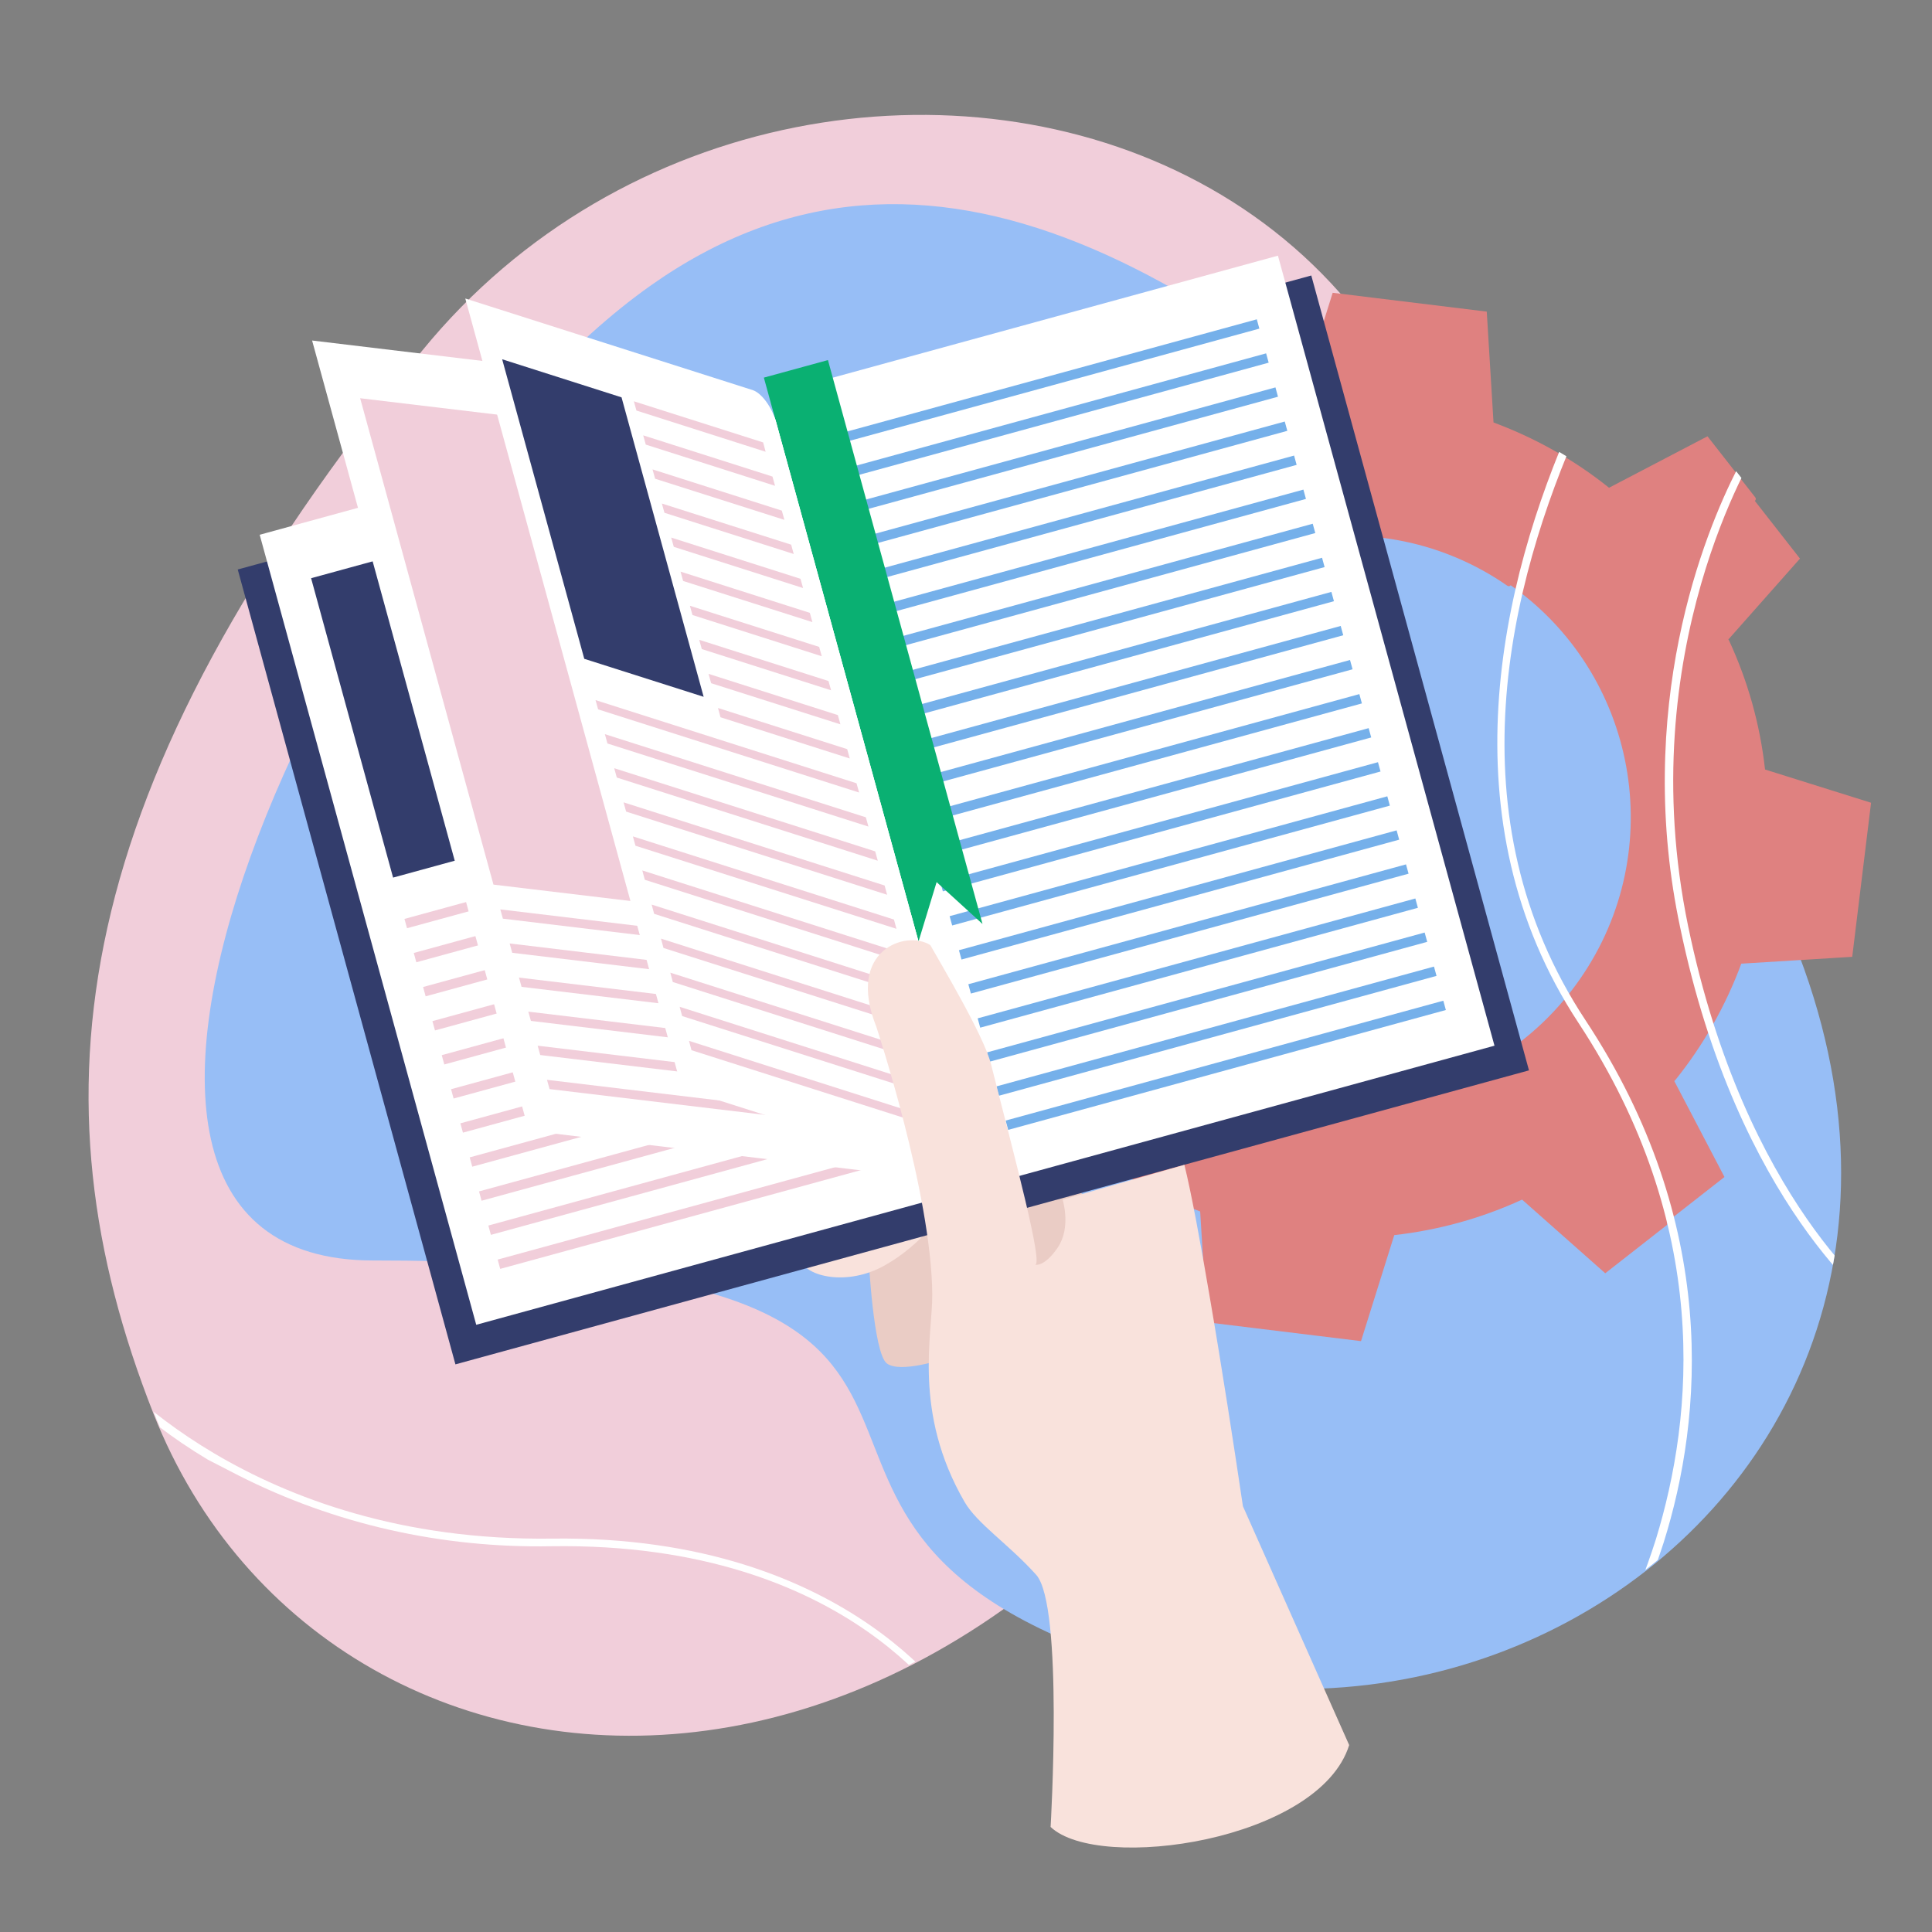 <svg version="1.1" id="Layer_1" xmlns="http://www.w3.org/2000/svg" xmlns:xlink="http://www.w3.org/1999/xlink" x="0px" y="0px"
     viewBox="0 0 240 240" style="enable-background:new 0 0 240 240;" xml:space="preserve">
<rect x="0" y="0" width="240" height="240" fill="#808080" stroke="none"/>
<style type="text/css">
	.st0{fill:#F1CEDA;}
	.st1{fill:#97BEF6;}
	.st2{fill:#DF8180;}
	.st3{fill:#EACCC5;}
	.st4{fill:#F9E2DC;}
	.st5{fill:#333D6C;}
	.st6{fill:#FFFFFF;}
	.st7{fill:#75B0EA;}
	.st8{fill:#0AB072;}
	.st9{clip-path:url(#SVGID_2_);fill:#FFFFFF;}
</style>
    <path class="st0" d="M19.05,175.57c22.14,56.21,110.55,61.52,151.92-37.98c50.22-120.8-69.31-154.32-118.51-94.05
	C8.12,97.85,3.62,136.4,19.05,175.57z"/>
    <path class="st1" d="M136.66,205.44C201.17,228.92,275.18,154.12,191,72c-39.46-38.5-75.82-60.85-110.24-36.48
	c-39,27.61-81.89,121.06-34.42,121.06C136.49,156.58,85.71,186.9,136.66,205.44z"/>
    <g>
	<g>
		<g>
			<g>
				<g>
					<g>
						<path class="st2" d="M150.21,164.01l9.33,1.14l9.33,1.14l4.11-13.12c5.68-0.62,11.12-2.16,16.15-4.49l10.29,9.11l7.4-5.79
							l7.4-5.79l-6.37-12.18c3.48-4.32,6.28-9.24,8.25-14.6l13.72-0.83l1.14-9.33l1.14-9.33l-13.12-4.11
							c-0.62-5.68-2.16-11.12-4.49-16.15l9.11-10.29l-5.79-7.4l-5.79-7.4l-12.18,6.37c-4.32-3.48-9.24-6.28-14.6-8.25l-0.83-13.72
							l-9.33-1.14l-9.33-1.14l-4.11,13.12c-5.68,0.62-11.12,2.16-16.15,4.49l-10.29-9.11l-7.4,5.79l-7.4,5.79l6.37,12.18
							c-3.48,4.32-6.28,9.24-8.25,14.6l-13.72,0.83l-1.14,9.33l-1.14,9.33l13.12,4.11c0.62,5.68,2.16,11.12,4.49,16.15l-9.11,10.29
							l5.79,7.4l5.79,7.4l12.18-6.37c4.32,3.48,9.24,6.28,14.6,8.25L150.21,164.01z M147.21,130.46
							c-15.99-11.1-19.96-33.07-8.85-49.07c11.1-15.99,33.07-19.96,49.07-8.85c15.99,11.1,19.96,33.07,8.85,49.07
							S163.2,141.56,147.21,130.46z"/>
					</g>
				</g>
			</g>
		</g>
	</g>
        <g>
		<g>
			<g>
				<g>
					<g>
						<path class="st2" d="M216.31,119.71c-1.95,5.26-4.72,10.14-8.23,14.5c-0.1,0.12-0.28,0.14-0.41,0.04
							c-0.12-0.1-0.14-0.28-0.04-0.41c3.51-4.36,6.27-9.25,8.2-14.52l0.07-0.18l13.67-0.83l2.22-18.18l-13.07-4.1l-0.02-0.19
							c-0.61-5.58-2.11-10.98-4.46-16.06c-0.07-0.15,0-0.32,0.14-0.39c0.15-0.07,0.32,0,0.39,0.14c2.36,5.08,3.87,10.48,4.49,16.06
							l13.17,4.13l-2.34,19.14L216.31,119.71z M207,152.23l-7.59,5.94l-10.33-9.15c-5.03,2.31-10.37,3.79-15.88,4.41l-4.13,13.17
							l-19.14-2.34l-0.84-13.77c-5.2-1.93-10.03-4.66-14.35-8.11l-12.23,6.39l-11.73-14.99c-0.1-0.13-0.08-0.31,0.05-0.41
							c0.13-0.1,0.31-0.08,0.41,0.05l11.43,14.61l12.13-6.34l0.15,0.12c4.36,3.51,9.25,6.27,14.52,8.2l0.18,0.07l0.83,13.67
							l18.18,2.22l4.1-13.07l0.19-0.02c5.58-0.61,10.98-2.11,16.06-4.46l0.17-0.08l10.25,9.08l7.21-5.64
							c0.13-0.1,0.31-0.08,0.41,0.05c0.07,0.09,0.08,0.22,0.03,0.32C207.06,152.17,207.04,152.2,207,152.23z M218,62.21
							c-0.13,0.1-0.31,0.08-0.41-0.05l-5.64-7.21l-12.13,6.34l-0.15-0.12c-4.36-3.51-9.25-6.27-14.52-8.2l-0.18-0.07l-0.83-13.67
							l-18.18-2.22l-4.1,13.07l-0.19,0.02c-5.58,0.61-10.98,2.11-16.06,4.46l-0.17,0.08l-10.25-9.08l-7.21,5.64
							c-0.13,0.1-0.31,0.08-0.41-0.05c-0.1-0.13-0.08-0.31,0.05-0.41l7.59-5.94l10.33,9.15c5.03-2.31,10.37-3.79,15.88-4.41
							l4.13-13.17l19.14,2.34l0.84,13.77c5.2,1.93,10.03,4.65,14.35,8.11l12.23-6.39l5.94,7.59c0.07,0.09,0.08,0.22,0.03,0.32
							C218.06,62.16,218.03,62.19,218,62.21z M187.66,72.7c-0.09,0.13-0.27,0.16-0.4,0.07c-15.84-11-37.67-7.06-48.66,8.78
							c-5.33,7.67-7.35,16.96-5.69,26.15c1.66,9.19,6.8,17.19,14.47,22.51c0.13,0.09,0.16,0.27,0.07,0.4
							c-0.09,0.13-0.27,0.16-0.4,0.07c-7.8-5.41-13.02-13.54-14.71-22.89c-1.69-9.34,0.37-18.79,5.78-26.58
							c11.18-16.1,33.37-20.1,49.47-8.93c0.12,0.08,0.16,0.25,0.09,0.37C187.67,72.68,187.67,72.69,187.66,72.7z M115.56,107.44
							l-13.35-4.18l2.34-19.14l13.77-0.84c1.95-5.26,4.72-10.14,8.23-14.5c0.1-0.12,0.28-0.14,0.41-0.04
							c0.12,0.1,0.15,0.28,0.04,0.41c-3.51,4.36-6.27,9.25-8.2,14.52l-0.07,0.18l-13.67,0.83l-2.22,18.18l12.89,4.04
							c0.15,0.05,0.24,0.21,0.19,0.36c-0.01,0.02-0.01,0.03-0.02,0.05C115.83,107.42,115.69,107.48,115.56,107.44z"/>
					</g>
				</g>
			</g>
		</g>
	</g>
</g>
    <g>
	<g>
		<g>
			<g>
				<path class="st3" d="M107.89,156.05c0,0,0.59,12.09,2.29,13.33c1.7,1.24,7-0.56,7-0.56s1.89-8.01,1.46-9.59
					c-0.43-1.58-1.83-10.39-2.86-10.45c-1.04-0.06-5.07,1.39-5.07,1.39L107.89,156.05z"/>
			</g>
		</g>
	</g>
        <g>
		<g>
			<g>
				<path class="st4" d="M102.96,149.23c0,0-4.57,3.81-3.42,7.4c0.6,1.88,5.65,3.22,10.37,0.56c4.72-2.65,7.33-6.78,7.33-6.78
					s-3.01-9.73-3.64-9.55C112.97,141.05,102.96,149.23,102.96,149.23z"/>
			</g>
		</g>
	</g>
        <g>
		<g>
			<g>
				<path class="st3" d="M123.37,146.7c0.4,0.23,8.03-0.5,8.03-0.5s4.93,3.07,4.87,4.11c-0.06,1.04-4.07,13.71-5.16,14.69
					c-1.09,0.98-2.53,4.44-4.41-1.17C124.83,158.22,123.37,146.7,123.37,146.7z"/>
			</g>
		</g>
	</g>
        <g>
		<g>
			<g>
				<g>

						<rect x="40.65" y="50.64" transform="matrix(0.964 -0.264 0.264 0.964 -23.022 32.659)" class="st5" width="138.34" height="102.43"/>
				</g>
			</g>
		</g>
            <g>
			<g>
				<g>

						<ellipse transform="matrix(0.999 -0.036 0.036 0.999 -1.847 3.36)" class="st6" cx="93.07" cy="53.34" rx="3.46" ry="3.46"/>
				</g>
			</g>
		</g>
            <g>
			<g>
				<g>

						<ellipse transform="matrix(0.999 -0.036 0.036 0.999 -5.1 4.315)" class="st6" cx="118.15" cy="144.81" rx="3.46" ry="3.46"/>
				</g>
			</g>
		</g>
            <g>
			<g>
				<g>
					<path class="st6" d="M98.83,48.18c-1.84,0.51-2.93,2.41-2.42,4.25l25.08,91.47c0.51,1.84,2.41,2.93,4.25,2.42l59.91-16.42
						l-26.9-98.14L98.83,48.18z"/>
				</g>
			</g>
		</g>
            <g>
			<g>
				<g>
					<g>
						<path class="st6" d="M96.41,52.43l25.08,91.47c0.51,1.84-0.58,3.74-2.42,4.25l-59.91,16.42l-26.9-98.14l59.91-16.42
							C94,49.5,95.9,50.59,96.41,52.43z"/>
					</g>
				</g>
			</g>
                <g>
				<g>
					<g>

							<rect x="43.33" y="67.74" transform="matrix(0.964 -0.264 0.264 0.964 -21.008 17.965)" class="st5" width="25.81" height="38.58"/>
					</g>
				</g>
			</g>
                <g>
				<g>
					<g>

							<rect x="65.81" y="60.6" transform="matrix(0.964 -0.264 0.264 0.964 -13.341 23.27)" class="st0" width="27.93" height="1.2"/>
					</g>
				</g>
			</g>
                <g>
				<g>
					<g>

							<rect x="66.97" y="64.83" transform="matrix(0.964 -0.264 0.264 0.964 -14.419 23.727)" class="st0" width="27.93" height="1.2"/>
					</g>
				</g>
			</g>
                <g>
				<g>
					<g>

							<rect x="68.13" y="69.06" transform="matrix(0.964 -0.264 0.264 0.964 -15.497 24.185)" class="st0" width="27.93" height="1.2"/>
					</g>
				</g>
			</g>
                <g>
				<g>
					<g>

							<rect x="69.29" y="73.3" transform="matrix(0.964 -0.264 0.264 0.964 -16.575 24.642)" class="st0" width="27.93" height="1.2"/>
					</g>
				</g>
			</g>
                <g>
				<g>
					<g>

							<rect x="70.45" y="77.53" transform="matrix(0.964 -0.264 0.264 0.964 -17.653 25.1)" class="st0" width="27.93" height="1.2"/>
					</g>
				</g>
			</g>
                <g>
				<g>
					<g>

							<rect x="71.61" y="81.76" transform="matrix(0.964 -0.264 0.264 0.964 -18.731 25.557)" class="st0" width="27.93" height="1.2"/>
					</g>
				</g>
			</g>
                <g>
				<g>
					<g>

							<rect x="72.77" y="86" transform="matrix(0.964 -0.264 0.264 0.964 -19.809 26.015)" class="st0" width="27.93" height="1.2"/>
					</g>
				</g>
			</g>
                <g>
				<g>
					<g>

							<rect x="73.93" y="90.23" transform="matrix(0.964 -0.264 0.264 0.964 -20.887 26.472)" class="st0" width="27.93" height="1.2"/>
					</g>
				</g>
			</g>
                <g>
				<g>
					<g>

							<rect x="75.09" y="94.47" transform="matrix(0.964 -0.264 0.264 0.964 -21.965 26.93)" class="st0" width="27.93" height="1.2"/>
					</g>
				</g>
			</g>
                <g>
				<g>
					<g>

							<rect x="76.25" y="98.7" transform="matrix(0.964 -0.264 0.264 0.964 -23.043 27.387)" class="st0" width="27.93" height="1.2"/>
					</g>
				</g>
			</g>
                <g>
				<g>
					<g>

							<rect x="49.46" y="106.7" transform="matrix(0.964 -0.264 0.264 0.964 -25.604 24.349)" class="st0" width="56.4" height="1.2"/>
					</g>
				</g>
			</g>
                <g>
				<g>
					<g>

							<rect x="50.62" y="110.93" transform="matrix(0.964 -0.264 0.264 0.964 -26.682 24.807)" class="st0" width="56.4" height="1.2"/>
					</g>
				</g>
			</g>
                <g>
				<g>
					<g>

							<rect x="51.78" y="115.16" transform="matrix(0.964 -0.264 0.264 0.964 -27.76 25.264)" class="st0" width="56.4" height="1.2"/>
					</g>
				</g>
			</g>
                <g>
				<g>
					<g>

							<rect x="52.94" y="119.4" transform="matrix(0.964 -0.264 0.264 0.964 -28.838 25.722)" class="st0" width="56.4" height="1.2"/>
					</g>
				</g>
			</g>
                <g>
				<g>
					<g>

							<rect x="54.1" y="123.63" transform="matrix(0.964 -0.264 0.264 0.964 -29.916 26.179)" class="st0" width="56.4" height="1.2"/>
					</g>
				</g>
			</g>
                <g>
				<g>
					<g>

							<rect x="55.26" y="127.86" transform="matrix(0.964 -0.264 0.264 0.964 -30.994 26.637)" class="st0" width="56.4" height="1.2"/>
					</g>
				</g>
			</g>
                <g>
				<g>
					<g>

							<rect x="56.42" y="132.1" transform="matrix(0.964 -0.264 0.264 0.964 -32.072 27.094)" class="st0" width="56.4" height="1.2"/>
					</g>
				</g>
			</g>
                <g>
				<g>
					<g>

							<rect x="57.58" y="136.33" transform="matrix(0.964 -0.264 0.264 0.964 -33.15 27.552)" class="st0" width="56.4" height="1.2"/>
					</g>
				</g>
			</g>
                <g>
				<g>
					<g>

							<rect x="58.74" y="140.56" transform="matrix(0.964 -0.264 0.264 0.964 -34.228 28.009)" class="st0" width="56.4" height="1.2"/>
					</g>
				</g>
			</g>
                <g>
				<g>
					<g>

							<rect x="59.9" y="144.8" transform="matrix(0.964 -0.264 0.264 0.964 -35.306 28.467)" class="st0" width="56.4" height="1.2"/>
					</g>
				</g>
			</g>
                <g>
				<g>
					<g>

							<rect x="61.06" y="149.03" transform="matrix(0.964 -0.264 0.264 0.964 -36.384 28.924)" class="st0" width="56.4" height="1.2"/>
					</g>
				</g>
			</g>
		</g>
            <g>
			<g>
				<g>
					<g>

							<rect x="124.18" y="131.73" transform="matrix(0.964 -0.264 0.264 0.964 -29.563 44.996)" class="st7" width="56.4" height="1.2"/>
					</g>
				</g>
			</g>
                <g>
				<g>
					<g>

							<rect x="123.02" y="127.49" transform="matrix(0.964 -0.264 0.264 0.964 -28.485 44.538)" class="st7" width="56.4" height="1.2"/>
					</g>
				</g>
			</g>
                <g>
				<g>
					<g>

							<rect x="121.86" y="123.26" transform="matrix(0.964 -0.264 0.264 0.964 -27.407 44.081)" class="st7" width="56.4" height="1.2"/>
					</g>
				</g>
			</g>
                <g>
				<g>
					<g>

							<rect x="120.7" y="119.03" transform="matrix(0.964 -0.264 0.264 0.964 -26.329 43.623)" class="st7" width="56.4" height="1.2"/>
					</g>
				</g>
			</g>
                <g>
				<g>
					<g>

							<rect x="119.54" y="114.79" transform="matrix(0.964 -0.264 0.264 0.964 -25.251 43.166)" class="st7" width="56.4" height="1.2"/>
					</g>
				</g>
			</g>
                <g>
				<g>
					<g>

							<rect x="118.37" y="110.56" transform="matrix(0.964 -0.264 0.264 0.964 -24.173 42.709)" class="st7" width="56.4" height="1.2"/>
					</g>
				</g>
			</g>
                <g>
				<g>
					<g>

							<rect x="117.21" y="106.33" transform="matrix(0.964 -0.264 0.264 0.964 -23.095 42.251)" class="st7" width="56.4" height="1.2"/>
					</g>
				</g>
			</g>
                <g>
				<g>
					<g>

							<rect x="116.05" y="102.09" transform="matrix(0.964 -0.264 0.264 0.964 -22.017 41.794)" class="st7" width="56.4" height="1.2"/>
					</g>
				</g>
			</g>
                <g>
				<g>
					<g>

							<rect x="114.89" y="97.86" transform="matrix(0.964 -0.264 0.264 0.964 -20.939 41.336)" class="st7" width="56.4" height="1.2"/>
					</g>
				</g>
			</g>
                <g>
				<g>
					<g>

							<rect x="113.73" y="93.63" transform="matrix(0.964 -0.264 0.264 0.964 -19.861 40.879)" class="st7" width="56.4" height="1.2"/>
					</g>
				</g>
			</g>
                <g>
				<g>
					<g>

							<rect x="112.57" y="89.39" transform="matrix(0.964 -0.264 0.264 0.964 -18.783 40.421)" class="st7" width="56.4" height="1.2"/>
					</g>
				</g>
			</g>
                <g>
				<g>
					<g>

							<rect x="111.41" y="85.16" transform="matrix(0.964 -0.264 0.264 0.964 -17.705 39.964)" class="st7" width="56.4" height="1.2"/>
					</g>
				</g>
			</g>
                <g>
				<g>
					<g>

							<rect x="110.25" y="80.93" transform="matrix(0.964 -0.264 0.264 0.964 -16.627 39.506)" class="st7" width="56.4" height="1.2"/>
					</g>
				</g>
			</g>
                <g>
				<g>
					<g>

							<rect x="109.09" y="76.69" transform="matrix(0.964 -0.264 0.264 0.964 -15.549 39.048)" class="st7" width="56.4" height="1.2"/>
					</g>
				</g>
			</g>
                <g>
				<g>
					<g>

							<rect x="107.93" y="72.46" transform="matrix(0.964 -0.264 0.264 0.964 -14.471 38.591)" class="st7" width="56.4" height="1.2"/>
					</g>
				</g>
			</g>
                <g>
				<g>
					<g>

							<rect x="106.77" y="68.22" transform="matrix(0.964 -0.264 0.264 0.964 -13.393 38.134)" class="st7" width="56.4" height="1.2"/>
					</g>
				</g>
			</g>
                <g>
				<g>
					<g>

							<rect x="105.61" y="63.99" transform="matrix(0.964 -0.264 0.264 0.964 -12.315 37.676)" class="st7" width="56.4" height="1.2"/>
					</g>
				</g>
			</g>
                <g>
				<g>
					<g>

							<rect x="104.45" y="59.76" transform="matrix(0.964 -0.264 0.264 0.964 -11.238 37.219)" class="st7" width="56.4" height="1.2"/>
					</g>
				</g>
			</g>
                <g>
				<g>
					<g>

							<rect x="103.29" y="55.52" transform="matrix(0.964 -0.264 0.264 0.964 -10.159 36.761)" class="st7" width="56.4" height="1.2"/>
					</g>
				</g>
			</g>
                <g>
				<g>
					<g>

							<rect x="102.13" y="51.29" transform="matrix(0.964 -0.264 0.264 0.964 -9.082 36.304)" class="st7" width="56.4" height="1.2"/>
					</g>
				</g>
			</g>
                <g>
				<g>
					<g>

							<rect x="100.97" y="47.06" transform="matrix(0.964 -0.264 0.264 0.964 -8.004 35.846)" class="st7" width="56.4" height="1.2"/>
					</g>
				</g>
			</g>
		</g>
            <g>
			<g>
				<g>
					<polygon class="st8" points="94.89,46.91 114.1,116.96 116.35,109.58 122.05,114.78 102.85,44.73 					"/>
				</g>
			</g>
		</g>
            <g>
			<g>
				<g>
					<g>
						<path class="st6" d="M96.41,52.43l25.08,91.47c0.51,1.84-0.42,3.18-2.08,2.98l-53.73-6.44L38.77,42.3l53.73,6.44
							C94.15,48.93,95.9,50.59,96.41,52.43z"/>
					</g>
				</g>
			</g>
                <g>
				<g>
					<g>
						<g>
							<polygon class="st0" points="83.63,112.56 61.3,109.89 44.74,49.47 67.06,52.14 							"/>
						</g>
					</g>
				</g>
                    <g>
					<g>
						<g>
							<polygon class="st0" points="93.84,56.47 69.68,53.57 69.36,52.42 93.52,55.31 							"/>
						</g>
					</g>
				</g>
                    <g>
					<g>
						<g>
							<polygon class="st0" points="95,60.7 70.84,57.8 70.52,56.65 94.68,59.54 							"/>
						</g>
					</g>
				</g>
                    <g>
					<g>
						<g>
							<polygon class="st0" points="96.16,64.93 72,62.04 71.68,60.88 95.85,63.78 							"/>
						</g>
					</g>
				</g>
                    <g>
					<g>
						<g>
							<polygon class="st0" points="97.32,69.17 73.16,66.27 72.84,65.12 97.01,68.01 							"/>
						</g>
					</g>
				</g>
                    <g>
					<g>
						<g>
							<polygon class="st0" points="98.48,73.4 74.32,70.51 74,69.35 98.17,72.24 							"/>
						</g>
					</g>
				</g>
                    <g>
					<g>
						<g>
							<polygon class="st0" points="99.64,77.63 75.48,74.74 75.17,73.58 99.33,76.48 							"/>
						</g>
					</g>
				</g>
                    <g>
					<g>
						<g>
							<polygon class="st0" points="100.8,81.87 76.64,78.97 76.33,77.82 100.49,80.71 							"/>
						</g>
					</g>
				</g>
                    <g>
					<g>
						<g>
							<polygon class="st0" points="101.97,86.1 77.8,83.21 77.49,82.05 101.65,84.94 							"/>
						</g>
					</g>
				</g>
                    <g>
					<g>
						<g>
							<polygon class="st0" points="103.13,90.33 78.96,87.44 78.65,86.28 102.81,89.18 							"/>
						</g>
					</g>
				</g>
                    <g>
					<g>
						<g>
							<polygon class="st0" points="104.29,94.57 80.12,91.67 79.81,90.52 103.97,93.41 							"/>
						</g>
					</g>
				</g>
                    <g>
					<g>
						<g>
							<polygon class="st0" points="111.25,119.97 62.47,114.12 62.15,112.97 110.93,118.81 							"/>
						</g>
					</g>
				</g>
                    <g>
					<g>
						<g>
							<polygon class="st0" points="112.41,124.2 63.63,118.36 63.31,117.2 112.09,123.05 							"/>
						</g>
					</g>
				</g>
                    <g>
					<g>
						<g>
							<polygon class="st0" points="113.57,128.43 64.79,122.59 64.47,121.44 113.25,127.28 							"/>
						</g>
					</g>
				</g>
                    <g>
					<g>
						<g>
							<polygon class="st0" points="114.73,132.67 65.95,126.82 65.63,125.67 114.41,131.51 							"/>
						</g>
					</g>
				</g>
                    <g>
					<g>
						<g>
							<polygon class="st0" points="115.89,136.9 67.11,131.06 66.79,129.9 115.58,135.75 							"/>
						</g>
					</g>
				</g>
                    <g>
					<g>
						<g>
							<polygon class="st0" points="117.05,141.13 68.27,135.29 67.95,134.14 116.74,139.98 							"/>
						</g>
					</g>
				</g>
			</g>
		</g>
            <g>
			<g>
				<g>
					<g>
						<path class="st6" d="M96.41,52.43l25.08,91.47c0.51,1.84,0.02,3.05-1.07,2.7L84.7,135.22l-26.9-98.14L93.5,48.46
							C94.6,48.81,95.9,50.59,96.41,52.43z"/>
					</g>
				</g>
			</g>
                <g>
				<g>
					<g>
						<polygon class="st5" points="87.41,86.56 72.58,81.84 62.38,44.63 77.21,49.36 						"/>
					</g>
				</g>
			</g>
                <g>
				<g>
					<g>
						<polygon class="st0" points="95.11,56.12 79.06,51 78.74,49.85 94.8,54.96 						"/>
					</g>
				</g>
			</g>
                <g>
				<g>
					<g>
						<polygon class="st0" points="96.28,60.35 80.22,55.23 79.9,54.08 95.96,59.2 						"/>
					</g>
				</g>
			</g>
                <g>
				<g>
					<g>
						<polygon class="st0" points="97.44,64.58 81.38,59.47 81.06,58.31 97.12,63.43 						"/>
					</g>
				</g>
			</g>
                <g>
				<g>
					<g>
						<polygon class="st0" points="98.6,68.82 82.54,63.7 82.22,62.55 98.28,67.66 						"/>
					</g>
				</g>
			</g>
                <g>
				<g>
					<g>
						<polygon class="st0" points="99.76,73.05 83.7,67.93 83.38,66.78 99.44,71.9 						"/>
					</g>
				</g>
			</g>
                <g>
				<g>
					<g>
						<polygon class="st0" points="100.92,77.28 84.86,72.17 84.54,71.01 100.6,76.13 						"/>
					</g>
				</g>
			</g>
                <g>
				<g>
					<g>
						<polygon class="st0" points="102.08,81.52 86.02,76.4 85.7,75.25 101.76,80.36 						"/>
					</g>
				</g>
			</g>
                <g>
				<g>
					<g>
						<polygon class="st0" points="103.24,85.75 87.18,80.63 86.86,79.48 102.92,84.6 						"/>
					</g>
				</g>
			</g>
                <g>
				<g>
					<g>
						<polygon class="st0" points="104.4,89.98 88.34,84.87 88.02,83.71 104.08,88.83 						"/>
					</g>
				</g>
			</g>
                <g>
				<g>
					<g>
						<polygon class="st0" points="105.56,94.22 89.5,89.1 89.19,87.95 105.24,93.06 						"/>
					</g>
				</g>
			</g>
                <g>
				<g>
					<g>
						<polygon class="st0" points="106.72,98.45 74.3,88.12 73.98,86.97 106.4,97.3 						"/>
					</g>
				</g>
			</g>
                <g>
				<g>
					<g>
						<polygon class="st0" points="107.88,102.68 75.46,92.36 75.14,91.2 107.56,101.53 						"/>
					</g>
				</g>
			</g>
                <g>
				<g>
					<g>
						<polygon class="st0" points="109.04,106.92 76.62,96.59 76.3,95.43 108.72,105.76 						"/>
					</g>
				</g>
			</g>
                <g>
				<g>
					<g>
						<polygon class="st0" points="110.2,111.15 77.78,100.82 77.46,99.67 109.89,110 						"/>
					</g>
				</g>
			</g>
                <g>
				<g>
					<g>
						<polygon class="st0" points="111.36,115.38 78.94,105.06 78.62,103.9 111.05,114.23 						"/>
					</g>
				</g>
			</g>
                <g>
				<g>
					<g>
						<polygon class="st0" points="112.52,119.62 80.1,109.29 79.79,108.13 112.21,118.46 						"/>
					</g>
				</g>
			</g>
                <g>
				<g>
					<g>
						<polygon class="st0" points="113.68,123.85 81.26,113.52 80.95,112.37 113.37,122.7 						"/>
					</g>
				</g>
			</g>
                <g>
				<g>
					<g>
						<polygon class="st0" points="114.84,128.08 82.42,117.76 82.11,116.6 114.53,126.93 						"/>
					</g>
				</g>
			</g>
                <g>
				<g>
					<g>
						<polygon class="st0" points="116,132.32 83.58,121.99 83.27,120.83 115.69,131.16 						"/>
					</g>
				</g>
			</g>
                <g>
				<g>
					<g>
						<polygon class="st0" points="117.17,136.55 84.74,126.22 84.43,125.07 116.85,135.4 						"/>
					</g>
				</g>
			</g>
                <g>
				<g>
					<g>
						<polygon class="st0" points="118.33,140.79 85.9,130.46 85.59,129.3 118.01,139.63 						"/>
					</g>
				</g>
			</g>
		</g>
	</g>
        <g>
		<g>
			<g>
				<g>
					<path class="st4" d="M154.4,187.11l13.2,29.67c-3.72,11.91-31.1,15.85-37.09,10.17c0,0,1.63-27.51-1.79-31.32
						c-3.42-3.81-7.32-6.33-8.9-9.06c-6.46-11.16-3.97-20.77-4.01-25.79c-0.1-12.57-6.95-33.23-6.95-33.23
						c-3.82-9.62,3.8-12.06,6.71-10.14c1.25,2.23,6.64,11.23,7.53,14.76c2.96,11.65,6.54,25,5.48,24.93c0,0,1.12,0.37,2.82-2.13
						c1.7-2.51,0.6-5.95,0.6-5.95l15.13-4.32c0.88,3.57,2,9.66,3.16,16.48C151.79,169.88,153.31,179.76,154.4,187.11z"/>
				</g>
			</g>
		</g>
	</g>
</g>
    <g>
	<defs>
		<path id="SVGID_1_" d="M232.45,99.54l-13.17-4.13c-0.63-5.57-2.14-10.98-4.49-16.06c-0.02-0.04-0.06-0.05-0.09-0.08l8.93-10.09
			l-5.61-7.17l0,0c0.03-0.03,0.06-0.06,0.08-0.09c0.05-0.1,0.05-0.22-0.03-0.32l-5.94-7.59l-12.23,6.39
			c-4.33-3.45-9.15-6.18-14.35-8.11l-0.84-13.77l-18.15-2.22C138.73,4.71,82.51,6.56,52.49,43.34
			C8.15,97.65,3.65,136.2,19.08,175.37c15.58,39.54,63.93,53.89,105.65,24.31c3.21,1.94,7.13,3.81,11.97,5.57
			c51.72,18.82,109.55-25.53,87.05-86.18l6.37-0.39L232.45,99.54z"/>
	</defs>
        <clipPath id="SVGID_2_">
		<use xlink:href="#SVGID_1_"  style="overflow:visible;"/>
	</clipPath>
        <path class="st9" d="M206.15,193.17c-3.13,9.41-7.91,18.22-14.2,26.14l-0.91-0.57c0.13-0.05,9.4-10.86,14.66-27.52
		c4.7-15.31,6.99-38.9-9.62-64.16c-16.61-25.26-9.66-54.82-0.7-74.91c6.16-13.43,14.14-26.06,23.81-37.65l0.91,0.58
		c-9.63,11.54-17.6,24.11-23.76,37.49c-8.9,19.92-16.09,48.87,0.62,74.17c16.71,25.29,14.58,49.38,9.7,64.9L206.15,193.17z"/>
        <path class="st9" d="M206.81,96.15c0.24-24.43,10.51-40.68,10.71-40.94l0.79,0.44c-0.1,0.26-15.7,25.06-8.61,59.37
		c7.09,34.32,24.11,46.96,24.31,47.05l-0.7,0.68c-0.1-0.17-17.41-12.91-24.6-47.57C207.38,108.9,206.74,102.53,206.81,96.15z"/>
        <path class="st9" d="M29.6,183.27l-3.77-1.94c-9.18-5.5-13.73-11.13-13.77-11.26l0.72-0.61c0.19,0.21,18.17,22.17,55.79,21.67
		c37.62-0.49,50.83,21.85,50.98,22.15l-0.75,0.49c-0.19-0.21-12.65-22.27-50.32-21.69C54.84,192.33,41.54,189.33,29.6,183.27z"/>
</g>
</svg>
